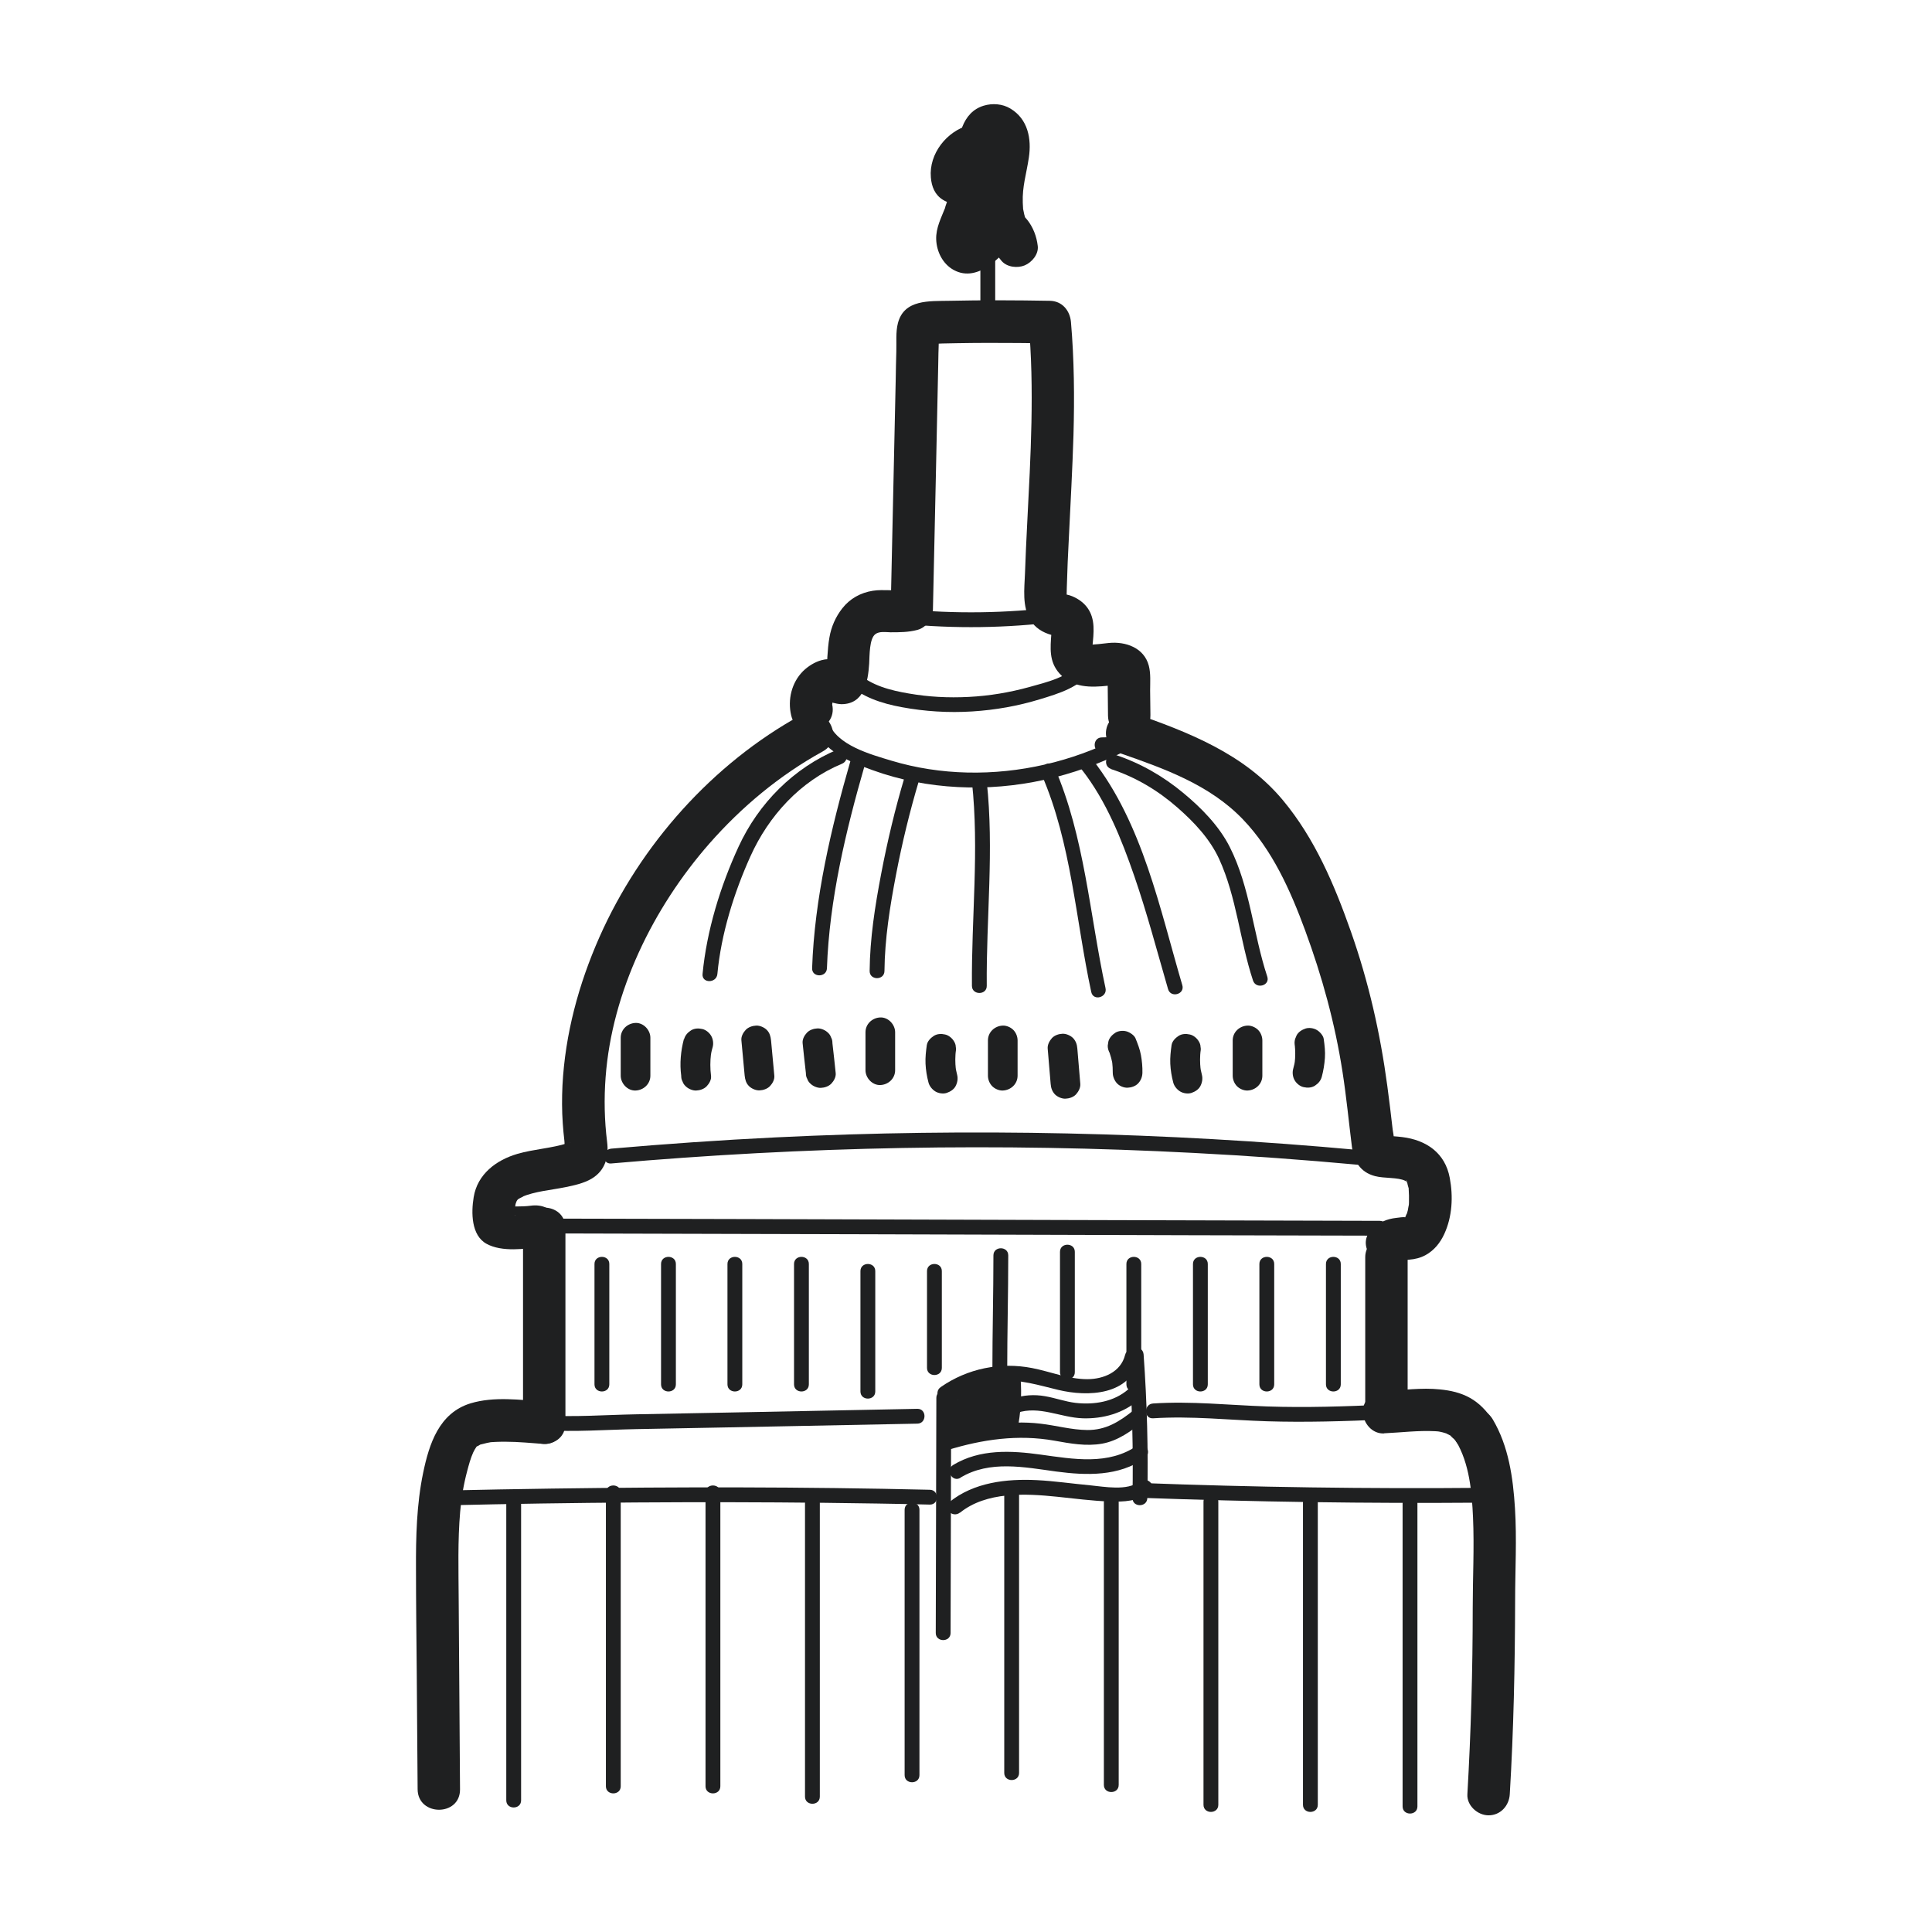 <svg viewBox="0 0 130.32 130.32" xmlns="http://www.w3.org/2000/svg" id="Art"><defs><style>.cls-1{fill:#1f2021;}.cls-2{fill:#1f2021;}</style></defs><path d="M54.04,48.23c-5.98,3.28-10.85,8.76-13.61,14.99-1.4,3.17-2.31,6.53-2.49,10-.04.85-.04,1.7.02,2.55.03.39.06.79.11,1.18.02.15,0,.44.06.56v.1c.11-.18.21-.37.31-.55.08-.02.07-.02-.02.01-.04.02-.09.03-.13.04-1.1.35-2.27.4-3.38.72-1.44.42-2.71,1.37-2.96,2.93-.17,1.03-.17,2.57.87,3.14s2.6.35,3.73.19c.77-.11,1.19-1.08,1-1.76-.23-.82-.99-1.11-1.76-1-.31.04-.63.05-.95.05-.15,0-.3,0-.44-.02-.11,0-.22-.02-.33-.03-.2-.03-.15,0,.15.06l.51.51c.07.11.01.2.02-.05,0-.14,0-.3,0-.45-.01-.44-.03.26.02-.14,0-.09.17-.39,0-.09.05-.1.1-.19.16-.28-.24.36.02-.05.05-.02l.08-.07c-.15.12-.16.13-.03.04.06-.02.5-.25.15-.1.93-.39,1.97-.46,2.95-.66.59-.12,1.24-.26,1.77-.57.93-.55,1.18-1.49,1.05-2.49-.18-1.45-.21-2.91-.1-4.36.43-5.75,3.19-11.41,7-15.76,2.19-2.49,4.74-4.61,7.64-6.21,1.62-.89.17-3.36-1.45-2.47h0Z" class="cls-2"></path><path d="M75.62,50.83c2.96,1.03,5.99,2.12,8.21,4.43,2,2.08,3.21,4.8,4.2,7.48,1.15,3.12,2.02,6.28,2.53,9.58.26,1.67.42,3.35.63,5.02.12.96.54,1.72,1.55,1.99.64.17,1.55.07,2.05.32.19.09-.14,0,.17.12-.17-.06-.11-.31-.04,0,.02.11.05.22.08.32.09.28,0-.24.02.1.02.31.03.61.02.92,0,.09-.01.18-.02.27.04-.31-.05.21-.06.27-.03.12-.07.24-.11.36.11-.32-.05.04-.06.09-.03.24.13-.11-.04.06-.12.11-.1.1.05-.03-.14.07-.12.07.06-.02-.32.06.27.04-.03,0-.21-.03-.44.02-.64.04-.64.07-1.15.29-1.62.73-1.35,1.26.68,3.28,2.03,2.03-.2.19-.34.04-.04.07.15.02.33,0,.48-.01.4-.03.77-.12,1.12-.31.57-.31.99-.83,1.26-1.42.54-1.17.61-2.53.37-3.79-.31-1.68-1.58-2.55-3.2-2.75-.21-.03-.42-.04-.63-.06.03,0-.49-.05-.45-.07l.53.55c.06-.06.05-.14-.02-.24.01-.22-.05-.48-.08-.69-.11-.98-.23-1.95-.36-2.93-.48-3.58-1.26-7.02-2.46-10.43-1.11-3.15-2.43-6.27-4.59-8.86-2.61-3.13-6.38-4.59-10.12-5.89-.73-.25-1.57.29-1.76,1-.22.79.27,1.51,1,1.76h0Z" class="cls-2"></path><path d="M37.44,83.2c14.27.03,28.53.08,42.8.12,4.28.01,8.56.02,12.83.03.64,0,.64-1,0-1-14.27-.03-28.53-.08-42.8-.12-4.28-.01-8.56-.02-12.83-.03-.64,0-.64,1,0,1h0Z" class="cls-2"></path><path d="M35.28,82.84v13.17c0,1.84,2.86,1.85,2.86,0v-13.17c0-1.84-2.86-1.85-2.86,0h0Z" class="cls-2"></path><path d="M92.09,84.79v9.75c0,.77.66,1.43,1.43,1.43s1.43-.66,1.43-1.43v-9.75c0-.77-.66-1.43-1.43-1.43s-1.43.66-1.43,1.43h0Z" class="cls-2"></path><path d="M98.21,97.2c.91,1.53,1.07,3.41,1.15,5.15.09,2.04-.02,4.09-.02,6.13,0,4.18-.12,8.36-.36,12.54-.05.77.69,1.43,1.43,1.43.81,0,1.39-.66,1.43-1.43.26-4.34.35-8.68.36-13.03,0-2.08.12-4.17-.01-6.25s-.43-4.2-1.5-6c-.94-1.58-3.42-.14-2.47,1.45h0Z" class="cls-2"></path><path d="M93.37,96.68c1.13-.05,2.29-.2,3.43-.14.11,0,.22.02.33.03.18.01-.31-.05-.14-.02.05.01.11.02.16.03.11.02.21.05.31.08.06.02.13.04.19.06.19.06-.09-.02-.12-.05.07.06.2.1.28.15.05.03.09.06.14.09.17.11-.08-.04-.1-.07.02.07.21.2.27.27.03.03.16.19.03.03-.15-.18.03.06.05.08.4.63,1.29.95,1.96.51.63-.41.95-1.29.51-1.96-.39-.6-.89-1.13-1.52-1.48s-1.31-.5-2.03-.57c-1.24-.13-2.52.06-3.76.11-.75.04-1.47.63-1.43,1.43.03.75.63,1.47,1.43,1.43h0Z" class="cls-2"></path><path d="M77.78,95.67c2.57-.17,5.12.12,7.69.2s5.27,0,7.9-.12c.64-.03.64-1.03,0-1-2.63.12-5.27.21-7.9.12s-5.12-.37-7.69-.2c-.64.04-.64,1.04,0,1h0Z" class="cls-2"></path><path d="M36.71,96.47c2.04.13,4.13-.03,6.18-.07s4.2-.08,6.31-.12c4.23-.08,8.45-.17,12.68-.25.64-.01.64-1.01,0-1-4.23.08-8.45.17-12.68.25-2.1.04-4.2.08-6.31.12s-4.13.2-6.18.07c-.64-.04-.64.96,0,1h0Z" class="cls-2"></path><path d="M31.03,120.69c-.03-4.27-.06-8.54-.09-12.81-.01-1.97-.07-3.95.1-5.91.08-.92.23-1.83.47-2.73.11-.42.23-.87.41-1.27.06-.13.14-.26.22-.38,0-.01.08-.06.08-.06.15-.15-.15.1.03,0,.23-.13.05-.06.32-.13.18-.05.36-.09.54-.12-.1.01.29-.02.37-.02.21-.01.41-.01.62-.01.87,0,1.73.09,2.6.15.77.05,1.43-.7,1.43-1.43,0-.82-.66-1.38-1.43-1.43-1.62-.11-3.37-.36-4.96.12-2.12.65-2.79,2.72-3.2,4.7-.44,2.13-.49,4.31-.48,6.47,0,2.3.03,4.6.05,6.9.02,2.65.04,5.31.06,7.96.01,1.84,2.88,1.85,2.86,0h0Z" class="cls-2"></path><path d="M41.23,78.48c13.06-1.15,26.2-1.4,39.3-.71,3.71.19,7.41.46,11.1.8.64.06.64-.94,0-1-13.06-1.2-26.2-1.49-39.3-.85-3.71.18-7.41.44-11.1.76-.64.06-.64,1.06,0,1h0Z" class="cls-2"></path><path d="M41.87,70v2.56c0,.52.46,1.02,1,1s1-.44,1-1v-2.56c0-.52-.46-1.02-1-1s-1,.44-1,1h0Z" class="cls-2"></path><path d="M50.01,70.18c.07.79.15,1.58.22,2.37.03.27.09.51.29.71.17.17.46.3.71.29s.53-.1.71-.29c.17-.18.32-.45.29-.71-.07-.79-.15-1.58-.22-2.37-.03-.27-.09-.51-.29-.71-.17-.17-.46-.3-.71-.29s-.53.1-.71.29c-.17.18-.32.45-.29.71h0Z" class="cls-2"></path><path d="M46.13,70.09c-.21.8-.29,1.65-.18,2.47,0,.14.02.27.09.39.04.12.11.23.21.32.17.17.46.3.71.29s.53-.1.71-.29c.17-.18.33-.45.29-.71-.06-.49-.06-.98,0-1.47l-.04.27c.03-.24.08-.49.15-.72.07-.25.03-.55-.1-.77-.12-.21-.36-.41-.6-.46-.26-.06-.54-.05-.77.1s-.39.34-.46.6h0Z" class="cls-2"></path><path d="M54.14,70.37c.07.67.14,1.34.22,2.01,0,.14.02.27.09.39.04.12.11.23.21.32.17.17.46.3.71.29s.53-.1.71-.29c.17-.18.32-.45.29-.71-.07-.67-.14-1.34-.22-2.01,0-.14-.02-.27-.09-.39-.04-.12-.11-.23-.21-.32-.17-.17-.46-.3-.71-.29s-.53.1-.71.29c-.17.18-.32.45-.29.71h0Z" class="cls-2"></path><path d="M58.38,69.63v2.56c0,.52.46,1.02,1,1s1-.44,1-1v-2.56c0-.52-.46-1.02-1-1s-1,.44-1,1h0Z" class="cls-2"></path><path d="M62.52,70.47c-.06.43-.11.85-.09,1.28s.09.86.2,1.27c.06.24.25.47.46.6s.53.18.77.1.48-.23.6-.46.17-.5.1-.77c-.05-.21-.1-.42-.12-.63l.04.27c-.06-.44-.05-.88,0-1.32l-.04.27s0-.05.01-.07c.04-.13.05-.27.02-.4,0-.13-.05-.26-.12-.37-.12-.21-.36-.41-.6-.46-.26-.06-.54-.05-.77.1-.2.13-.42.35-.46.6h0Z" class="cls-2"></path><path d="M66.64,70.18v2.38c0,.26.11.53.29.71s.46.3.71.29c.54-.02,1-.44,1-1v-2.38c0-.26-.11-.53-.29-.71s-.46-.3-.71-.29c-.54.02-1,.44-1,1h0Z" class="cls-2"></path><path d="M70.67,70.73c.07.79.13,1.58.2,2.38.02.27.1.51.29.71.17.17.46.3.71.29s.53-.1.71-.29c.17-.19.31-.45.29-.71-.07-.79-.13-1.58-.2-2.38-.02-.27-.1-.51-.29-.71-.17-.17-.46-.3-.71-.29s-.53.1-.71.29c-.17.19-.31.45-.29.71h0Z" class="cls-2"></path><path d="M74.86,71.04v.03c-.02-.08-.05-.16-.09-.24.14.34.24.7.29,1.07l-.04-.27c.03.25.04.49.04.74s.12.53.29.71.46.3.71.29.53-.1.71-.29.28-.43.29-.71c.01-.4-.03-.81-.1-1.2s-.22-.77-.37-1.14c-.09-.21-.39-.4-.6-.46-.24-.07-.56-.04-.77.1s-.4.34-.46.6l-.04.27c0,.18.05.35.14.5h0Z" class="cls-2"></path><path d="M79.03,70.47c-.06.43-.11.85-.09,1.28s.09.86.2,1.27c.06.24.25.47.46.6s.53.18.77.1.48-.23.6-.46.17-.5.1-.77c-.05-.21-.1-.42-.12-.63l.04.27c-.06-.44-.05-.88,0-1.32l-.04.27s0-.05.01-.07c.04-.13.05-.27.02-.4,0-.13-.05-.26-.12-.37-.12-.21-.36-.41-.6-.46-.26-.06-.54-.05-.77.1-.2.13-.42.35-.46.6h0Z" class="cls-2"></path><path d="M83.15,70.18v2.38c0,.26.11.53.29.71s.46.3.71.29c.54-.02,1-.44,1-1v-2.38c0-.26-.11-.53-.29-.71s-.46-.3-.71-.29c-.54.02-1,.44-1,1h0Z" class="cls-2"></path><path d="M87.36,70.63s0,.05.01.07l-.04-.27c.05.43.05.85,0,1.28l.04-.27c-.03.22-.08.45-.14.66-.07.25-.03.55.1.77.12.21.36.41.6.46.26.06.54.05.77-.1s.39-.34.46-.6c.11-.41.18-.84.21-1.27s-.02-.85-.08-1.28c-.03-.23-.27-.49-.46-.6-.21-.13-.53-.18-.77-.1s-.48.23-.6.46l-.1.24c-.05.18-.05.35,0,.53h0Z" class="cls-2"></path><path d="M67.19,21.78c1.46-.04,2.93,0,4.39.13.17.01.17-.26,0-.27-1.46-.13-2.92-.17-4.39-.13-.17,0-.17.28,0,.27h0Z" class="cls-2"></path><path d="M67.83,92.92c.08,1.13.03,2.21-.18,3.29-.05.26.08.54.35.62.25.07.56-.08.62-.35.24-1.18.31-2.36.22-3.56-.02-.27-.22-.5-.5-.5-.26,0-.52.23-.5.5h0Z" class="cls-2"></path><path d="M68.61,95.3c1.5-.5,2.92.32,4.43.37,1.37.04,2.73-.34,3.78-1.25.48-.43-.22-1.13-.71-.71-.97.85-2.31,1.06-3.55.92-.7-.08-1.36-.33-2.06-.45-.73-.13-1.46-.08-2.16.15-.61.2-.35,1.17.27.96h0Z" class="cls-2"></path><path d="M63.89,97.82c2.37-.73,4.78-1.08,7.24-.64,1.06.19,2.14.39,3.21.2s1.97-.85,2.82-1.53c.5-.4-.21-1.11-.71-.71-.95.76-1.86,1.33-3.11,1.32-1.07-.01-2.11-.31-3.17-.43-2.19-.26-4.46.19-6.55.83-.61.19-.35,1.15.27.96h0Z" class="cls-2"></path><path d="M64.79,99.67c1.97-1.19,4.32-.7,6.46-.41,2.03.27,4.22.34,5.97-.9.52-.37.02-1.24-.5-.86-1.93,1.36-4.33.92-6.51.62-2.01-.28-4.12-.39-5.92.7-.55.33-.05,1.2.5.86h0Z" class="cls-2"></path><path d="M63.96,94.42c1.04-.72,2.24-1.19,3.51-1.28,1.36-.1,2.6.3,3.9.61,2.02.49,4.86.38,5.48-2.08.16-.62-.81-.89-.96-.27-.29,1.15-1.45,1.63-2.55,1.63-1.28,0-2.48-.51-3.72-.75-2.15-.42-4.36.03-6.16,1.28-.53.36-.03,1.23.5.86h0Z" class="cls-2"></path><path d="M76.14,91.36c.23,3.23.31,6.46.25,9.69-.01.64.99.64,1,0,.07-3.23-.02-6.47-.25-9.69-.05-.64-1.05-.64-1,0h0Z" class="cls-2"></path><path d="M64.75,102.04c1.79-1.44,4.41-1.3,6.55-1.08,1.18.12,2.35.28,3.54.32.98.03,1.93,0,2.73-.64.5-.4-.21-1.11-.71-.71-.81.66-2.37.35-3.32.26-1.2-.11-2.4-.29-3.61-.35-2.05-.1-4.25.15-5.89,1.48-.5.4.21,1.11.71.71h0Z" class="cls-2"></path><path d="M63.16,94.29c-.01,5.29-.03,10.57-.04,15.86,0,.64,1,.64,1,0,.01-5.29.03-10.57.04-15.86,0-.64-1-.64-1,0h0Z" class="cls-2"></path><path d="M56.52,50.55c-2.98,1.24-5.35,3.63-6.7,6.56-1.23,2.67-2.15,5.66-2.43,8.59-.06.64.94.64,1,0,.25-2.69,1.12-5.48,2.23-7.94,1.23-2.73,3.37-5.08,6.17-6.24.59-.24.33-1.21-.27-.96h0Z" class="cls-2"></path><path d="M57.37,51.31c-1.3,4.51-2.43,9.29-2.59,14-.02.64.98.64,1,0,.16-4.62,1.28-9.3,2.56-13.73.18-.62-.79-.88-.96-.27h0Z" class="cls-2"></path><path d="M74.95,51.88c1.65.54,3.16,1.44,4.47,2.59,1.12.98,2.18,2.1,2.81,3.46,1.19,2.6,1.4,5.52,2.29,8.21.2.61,1.17.35.96-.27-.95-2.87-1.15-6.01-2.53-8.74-.72-1.42-1.92-2.64-3.13-3.64-1.37-1.14-2.91-2.02-4.6-2.58-.61-.2-.88.76-.27.96h0Z" class="cls-2"></path><path d="M73,51.95c1.63,2.1,2.65,4.65,3.51,7.14s1.54,5.08,2.28,7.63c.18.62,1.15.35.96-.27-1.52-5.16-2.67-10.88-6.05-15.21-.4-.51-1.1.21-.71.71h0Z" class="cls-2"></path><path d="M70.27,52.27c2,4.6,2.29,9.79,3.34,14.65.14.63,1.1.36.96-.27-1.07-4.95-1.4-10.19-3.44-14.89-.26-.59-1.12-.08-.86.5h0Z" class="cls-2"></path><path d="M61.02,52.41c-.64,2.14-1.16,4.32-1.58,6.52s-.76,4.37-.78,6.57c0,.64.99.64,1,0,.02-2.18.37-4.36.78-6.5s.92-4.24,1.54-6.32c.19-.62-.78-.88-.96-.27h0Z" class="cls-2"></path><path d="M65.56,52.73c.5,4.57-.04,9.19,0,13.77,0,.64,1.01.64,1,0-.04-4.58.5-9.2,0-13.77-.07-.63-1.07-.64-1,0h0Z" class="cls-2"></path><path d="M65.75,9.83c-.93.22-1.63,1.2-1.53,2.15,0,.09.03.19.09.26.08.09.21.1.32.14.62.2.8,1.02.64,1.65s-.55,1.19-.66,1.84c-.08.49.14,1.14.64,1.16.21,0,.41-.11.58-.23.59-.42,1.1-.96,1.48-1.57.66.1,1.22.69,1.27,1.36-.66-.74-.97-1.74-1.02-2.73-.06-.99.12-1.98.33-2.94.09-.43.19-.86.15-1.3s-.27-.88-.66-1.07-.96-.01-1.08.41" class="cls-1"></path><path d="M65.37,8.44c-1.51.41-2.72,1.93-2.58,3.53.05.61.26,1.16.8,1.5.17.11.36.18.55.25.17.05.15.04-.05-.03-.1-.06-.18-.14-.24-.25.15.25-.02-.25.02.02.04.16.04.13,0-.07,0,.07,0,.14,0,.21.02.29.1-.21,0,.04-.02.04-.19.55-.09.31-.28.72-.66,1.41-.63,2.21s.43,1.64,1.18,2.05c1.67.92,3.41-1.01,4.2-2.28l-1.62.66c.06,0,.12.02.17.04.1.03.08.02-.07-.04.12.08.13.08.05.02-.08-.07-.07-.06.04.04l.08.09c-.1-.13-.11-.13-.02,0l-.05-.13c.04.16.05.15.02-.04l2.45-1.01c-.27-.32.07.12-.06-.08-.06-.09-.12-.19-.17-.29,0,0-.17-.33-.1-.19.07.15-.06-.18-.07-.21-.07-.22-.12-.44-.16-.66-.06-.26,0,.07-.01-.09,0-.12-.02-.24-.02-.37-.04-1.09.24-1.91.41-3.04.19-1.27-.06-2.6-1.25-3.31-.53-.32-1.21-.37-1.8-.19-.72.22-1.17.74-1.44,1.43s.3,1.6,1,1.76c.82.19,1.47-.25,1.76-1-.14.36-.33.55-.7.57.16,0,.14,0-.08-.01-.1-.02-.18-.06-.25-.13-.1-.14-.1-.14-.02,0-.06-.16-.07-.16-.02,0,.03.15.03.16,0,.02,0,.11,0,.22-.01.33.01-.11,0-.08-.03.11-.02.11-.05.21-.07.32-.05.22-.09.43-.13.65-.1.5-.17,1.01-.22,1.52-.17,1.77.25,3.53,1.42,4.9.37.43,1.08.5,1.56.3s.95-.75.88-1.31c-.15-1.3-.97-2.49-2.32-2.74-.65-.12-1.26.09-1.62.66-.05.08-.1.15-.15.23s-.11.16-.02.04c-.11.14-.23.28-.36.41-.06.06-.13.13-.2.19,0,0-.28.24-.17.15.1-.08-.1.07-.13.09-.1.06-.34.15.01.05.41-.11.71.08.93.38.15.2-.07-.17.02.06.06.16,0,0,0-.07.01-.16-.09.21,0,.02.04-.08.05-.18.08-.27,0-.02.1-.27.06-.15-.05.13.1-.22.09-.22.36-.85.61-1.67.4-2.6-.1-.45-.34-.88-.65-1.21-.15-.16-.33-.3-.52-.4-.13-.07-.29-.13-.43-.19-.12-.04-.22-.15-.02-.01l.51.51c.04.08.07.17.08.26.01.1.02.11.01.02.03-.16.05-.22,0-.03.01-.04.11-.35.04-.17s.09-.14.09-.15c.08-.13.08-.08,0,0,0,0,.26-.26.12-.13s.12-.07.15-.09c.24-.15-.2.06.1-.03.72-.2,1.24-1.03,1-1.76s-.99-1.21-1.76-1h0Z" class="cls-2"></path><path d="M40.1,85.26v8.12c0,.64,1,.64,1,0v-8.12c0-.64-1-.64-1,0h0Z" class="cls-2"></path><path d="M44.59,85.26v8.12c0,.64,1,.64,1,0v-8.12c0-.64-1-.64-1,0h0Z" class="cls-2"></path><path d="M49.07,85.26v8.12c0,.64,1,.64,1,0v-8.12c0-.64-1-.64-1,0h0Z" class="cls-2"></path><path d="M53.56,85.26v8.12c0,.64,1,.64,1,0v-8.12c0-.64-1-.64-1,0h0Z" class="cls-2"></path><path d="M58.04,85.74v8.12c0,.64,1,.64,1,0v-8.12c0-.64-1-.64-1,0h0Z" class="cls-2"></path><path d="M62.53,85.74v6.53c0,.64,1,.64,1,0v-6.53c0-.64-1-.64-1,0h0Z" class="cls-2"></path><path d="M67.01,84.68c0,2.6-.07,5.2-.07,7.8,0,.64,1,.64,1,0,0-2.6.07-5.2.07-7.8,0-.64-1-.64-1,0h0Z" class="cls-2"></path><path d="M71.5,84.44v8.12c0,.64,1,.64,1,0v-8.12c0-.64-1-.64-1,0h0Z" class="cls-2"></path><path d="M75.98,85.26v8.12c0,.64,1,.64,1,0v-8.12c0-.64-1-.64-1,0h0Z" class="cls-2"></path><path d="M80.47,85.26v8.12c0,.64,1,.64,1,0v-8.12c0-.64-1-.64-1,0h0Z" class="cls-2"></path><path d="M84.95,85.26v8.12c0,.64,1,.64,1,0v-8.12c0-.64-1-.64-1,0h0Z" class="cls-2"></path><path d="M89.44,85.26v8.12c0,.64,1,.64,1,0v-8.12c0-.64-1-.64-1,0h0Z" class="cls-2"></path><path d="M34.15,101.39v20.05c0,.64,1,.64,1,0v-20.05c0-.64-1-.64-1,0h0Z" class="cls-2"></path><path d="M40.87,100.68v19.81c0,.64,1,.64,1,0v-19.81c0-.64-1-.64-1,0h0Z" class="cls-2"></path><path d="M47.59,100.68v19.81c0,.64,1,.64,1,0v-19.81c0-.64-1-.64-1,0h0Z" class="cls-2"></path><path d="M54.3,101.38v19.81c0,.64,1,.64,1,0v-19.81c0-.64-1-.64-1,0h0Z" class="cls-2"></path><path d="M61.02,101.84v17.9c0,.64,1,.64,1,0v-17.9c0-.64-1-.64-1,0h0Z" class="cls-2"></path><path d="M67.74,100.8v18.79c0,.64,1,.64,1,0v-18.79c0-.64-1-.64-1,0h0Z" class="cls-2"></path><path d="M74.46,101.33v19.07c0,.64,1,.64,1,0v-19.07c0-.64-1-.64-1,0h0Z" class="cls-2"></path><path d="M81.18,101.29v20.45c0,.64,1,.64,1,0v-20.45c0-.64-1-.64-1,0h0Z" class="cls-2"></path><path d="M87.89,101.29v20.45c0,.64,1,.64,1,0v-20.45c0-.64-1-.64-1,0h0Z" class="cls-2"></path><path d="M94.61,101.4v20.45c0,.64,1,.64,1,0v-20.45c0-.64-1-.64-1,0h0Z" class="cls-2"></path><path d="M30.14,101.54c8.5-.2,17.01-.26,25.51-.17,2.36.03,4.72.06,7.07.12.64.01.64-.99,0-1-8.5-.2-17.01-.2-25.51-.08-2.36.03-4.72.08-7.07.13-.64.02-.64,1.02,0,1h0Z" class="cls-2"></path><path d="M76.89,101.03c7.69.28,15.38.39,23.08.33.64,0,.64-1.01,0-1-7.69.07-15.39-.04-23.08-.33-.64-.02-.64.98,0,1h0Z" class="cls-2"></path><path d="M54.92,49c.58,1.68,2.4,2.39,3.94,2.95,1.84.67,3.79,1.04,5.75,1.14,3.91.21,7.84-.69,11.33-2.45.45-.23.23-.94-.25-.93-.46.01-.91.02-1.37.03-.64.01-.64,1.01,0,1,.46-.01.91-.02,1.37-.03l-.25-.93c-3.15,1.59-6.67,2.41-10.19,2.33-1.73-.04-3.46-.3-5.12-.8-1.39-.42-3.7-1.04-4.24-2.58-.21-.6-1.18-.34-.96.27h0Z" class="cls-2"></path><path d="M77.6,48.25l-.02-1.68c0-.54.05-1.14-.09-1.67-.32-1.21-1.56-1.64-2.69-1.53-.13.01-1.26.16-1.24.09,0,0,.03.05.03.05l.06.11c.06.14.07.15.04.04,0,0,0-.17.03-.39.09-.93.12-1.83-.6-2.54-.34-.33-.87-.61-1.35-.65-.55-.06.27.24.18.26,0,0,0-.61.01-.7.03-1.13.08-2.26.14-3.39.11-2.3.24-4.6.31-6.9.07-2.54.05-5.09-.17-7.63-.07-.78-.6-1.42-1.43-1.43-2.26-.04-4.53-.05-6.79,0-1.32.03-3.03-.11-3.45,1.5-.16.6-.09,1.31-.11,1.93s-.03,1.24-.04,1.86c-.11,5.17-.23,10.35-.34,15.52l1.05-1.38c-.72.19-1.52.01-2.26.13-.82.13-1.54.53-2.05,1.18-.45.57-.75,1.25-.87,1.96-.08.43-.11.87-.14,1.31-.01.23-.02.47-.04.7-.03.35-.15.36.17.02l.63-.37-.18.04h.76c-.59-.15-1.11-.33-1.73-.16-.47.13-.9.4-1.25.74-.78.78-1.05,1.94-.8,2.99.42,1.79,3.18,1.03,2.76-.76.02.07,0-.05.03-.17-.04.13.07-.13.08-.09.07-.07.07-.07,0,0-.05.04-.11.06-.18.07-.16,0-.12.03.11.09.19.05.38.09.58.1,1.56,0,1.8-1.53,1.88-2.74.03-.56.01-1.67.41-1.98.27-.21.7-.14,1.02-.13.62,0,1.22,0,1.82-.16s1.04-.76,1.05-1.38c.07-3.19.14-6.38.21-9.56.03-1.57.07-3.15.1-4.72.02-.79.03-1.57.05-2.36,0-.41.02-.83.03-1.24,0-.17.01-.33.01-.5,0-.59.02-.15-.03-.09l-.51.51-.19.05c.12,0,.24,0,.36-.01.2,0,.39-.01.59-.02.34,0,.68-.02,1.02-.02.68-.01,1.35-.02,2.03-.02,1.4,0,2.8.01,4.21.03l-1.43-1.43c.41,4.51.14,9.04-.09,13.56-.06,1.13-.11,2.26-.15,3.39-.04,1.04-.2,2.21.36,3.14.32.53.84.85,1.43,1.01.08.02.18.05.26.06.4.04-.06-.12-.19-.26-.15-.16-.05-.26-.08.1-.07.97-.17,1.89.54,2.69.88.99,2.11.96,3.32.83.48-.05.54.11.19-.31-.31-.36-.19-.35-.25-.19-.05.12,0,.36,0,.48l.02,2.04c.02,1.84,2.88,1.85,2.86,0h0Z" class="cls-2"></path><path d="M57.12,46.08c1.03.94,2.34,1.37,3.7,1.62,1.56.29,3.16.39,4.75.29s3.09-.37,4.57-.82c1.28-.39,2.77-.83,3.54-2.01.35-.54-.51-1.04-.86-.5-.67,1.02-2.29,1.37-3.38,1.68-1.34.37-2.71.6-4.1.67s-2.7,0-4.03-.23c-1.24-.21-2.52-.53-3.48-1.4-.47-.43-1.18.27-.71.71h0Z" class="cls-2"></path><path d="M60.94,42.08c3.46.34,6.95.29,10.4-.14.63-.08.64-1.08,0-1-3.45.43-6.94.48-10.4.14-.64-.06-.64.94,0,1h0Z" class="cls-2"></path><path d="M66.13,13.88c0,2.42,0,4.84,0,7.27,0,.64,1,.64,1,0,0-2.42,0-4.84,0-7.27,0-.64-1-.64-1,0h0Z" class="cls-2"></path><path d="M67.62,95.29c-1.23.3-2.46.56-3.71.77l.63.48c-.02-.44-.02-.87,0-1.31,0-.2.02-.41.03-.61,0-.08,0-.11.04-.19-.01.03-.04.04,0,.01.07-.04-.03.02-.02.02l-.62-.35c.07.34-.06.71-.07,1.05-.01.41.1.77.35,1.09.21.27.63.14.79-.1.46-.69.61-1.52.73-2.32h-.96c.05.32-.01.69-.03,1.02-.02.38,0,.76.11,1.12.16.48.79.46.96,0,.15-.4.18-.83.24-1.25s.13-.86.19-1.3l-.98-.13c.02.75.05,1.51.07,2.26.02.55.84.7.98.13l.55-2.23h-.96c.12.69.14,1.39.16,2.09,0,.27.22.5.5.5s.49-.23.5-.5c.03-.65.13-1.29.3-1.92h-.96c.11.62.18,1.24.22,1.87.02.32.3.58.63.48.67-.2.7-1.16.73-1.73.02-.29.03-.59,0-.88-.03-.42-.38-.8-.84-.66-.26.08-.42.35-.35.62.07.25.36.43.62.35h.05c-.09-.01-.18-.01-.27-.01-.15-.31-.22-.38-.21-.22,0,.05,0,.09,0,.14,0,.09,0,.19,0,.28,0,.16,0,.33-.02.49,0,.14-.02.28-.05.42-.02.09-.04.18-.06.27-.01.04-.02.08-.04.11.01-.07.07-.12.16-.15l.63.48c-.04-.72-.13-1.43-.26-2.13-.09-.5-.85-.45-.96,0-.18.72-.29,1.45-.33,2.19h1c-.02-.79-.05-1.58-.19-2.36-.09-.49-.85-.46-.96,0l-.55,2.23.98.13c-.02-.75-.05-1.51-.07-2.26,0-.25-.18-.46-.43-.49-.22-.03-.51.11-.55.36-.06.43-.13.86-.19,1.3s-.09.85-.24,1.25h.96c-.11-.32-.09-.64-.07-.99.03-.39.04-.76-.01-1.15-.07-.48-.89-.48-.96,0-.11.73-.22,1.47-.63,2.08l.79-.1s-.02-.05-.03-.08c0,0-.03-.16-.02-.09-.02-.15,0-.3.01-.45.04-.37.09-.7.02-1.08-.05-.27-.37-.41-.62-.35-.64.16-.73.81-.77,1.37s-.04,1.11-.01,1.67c.01.35.31.54.63.48,1.24-.21,2.48-.47,3.71-.77.26-.06.42-.36.35-.62s-.35-.41-.62-.35h0Z" class="cls-2"></path></svg>